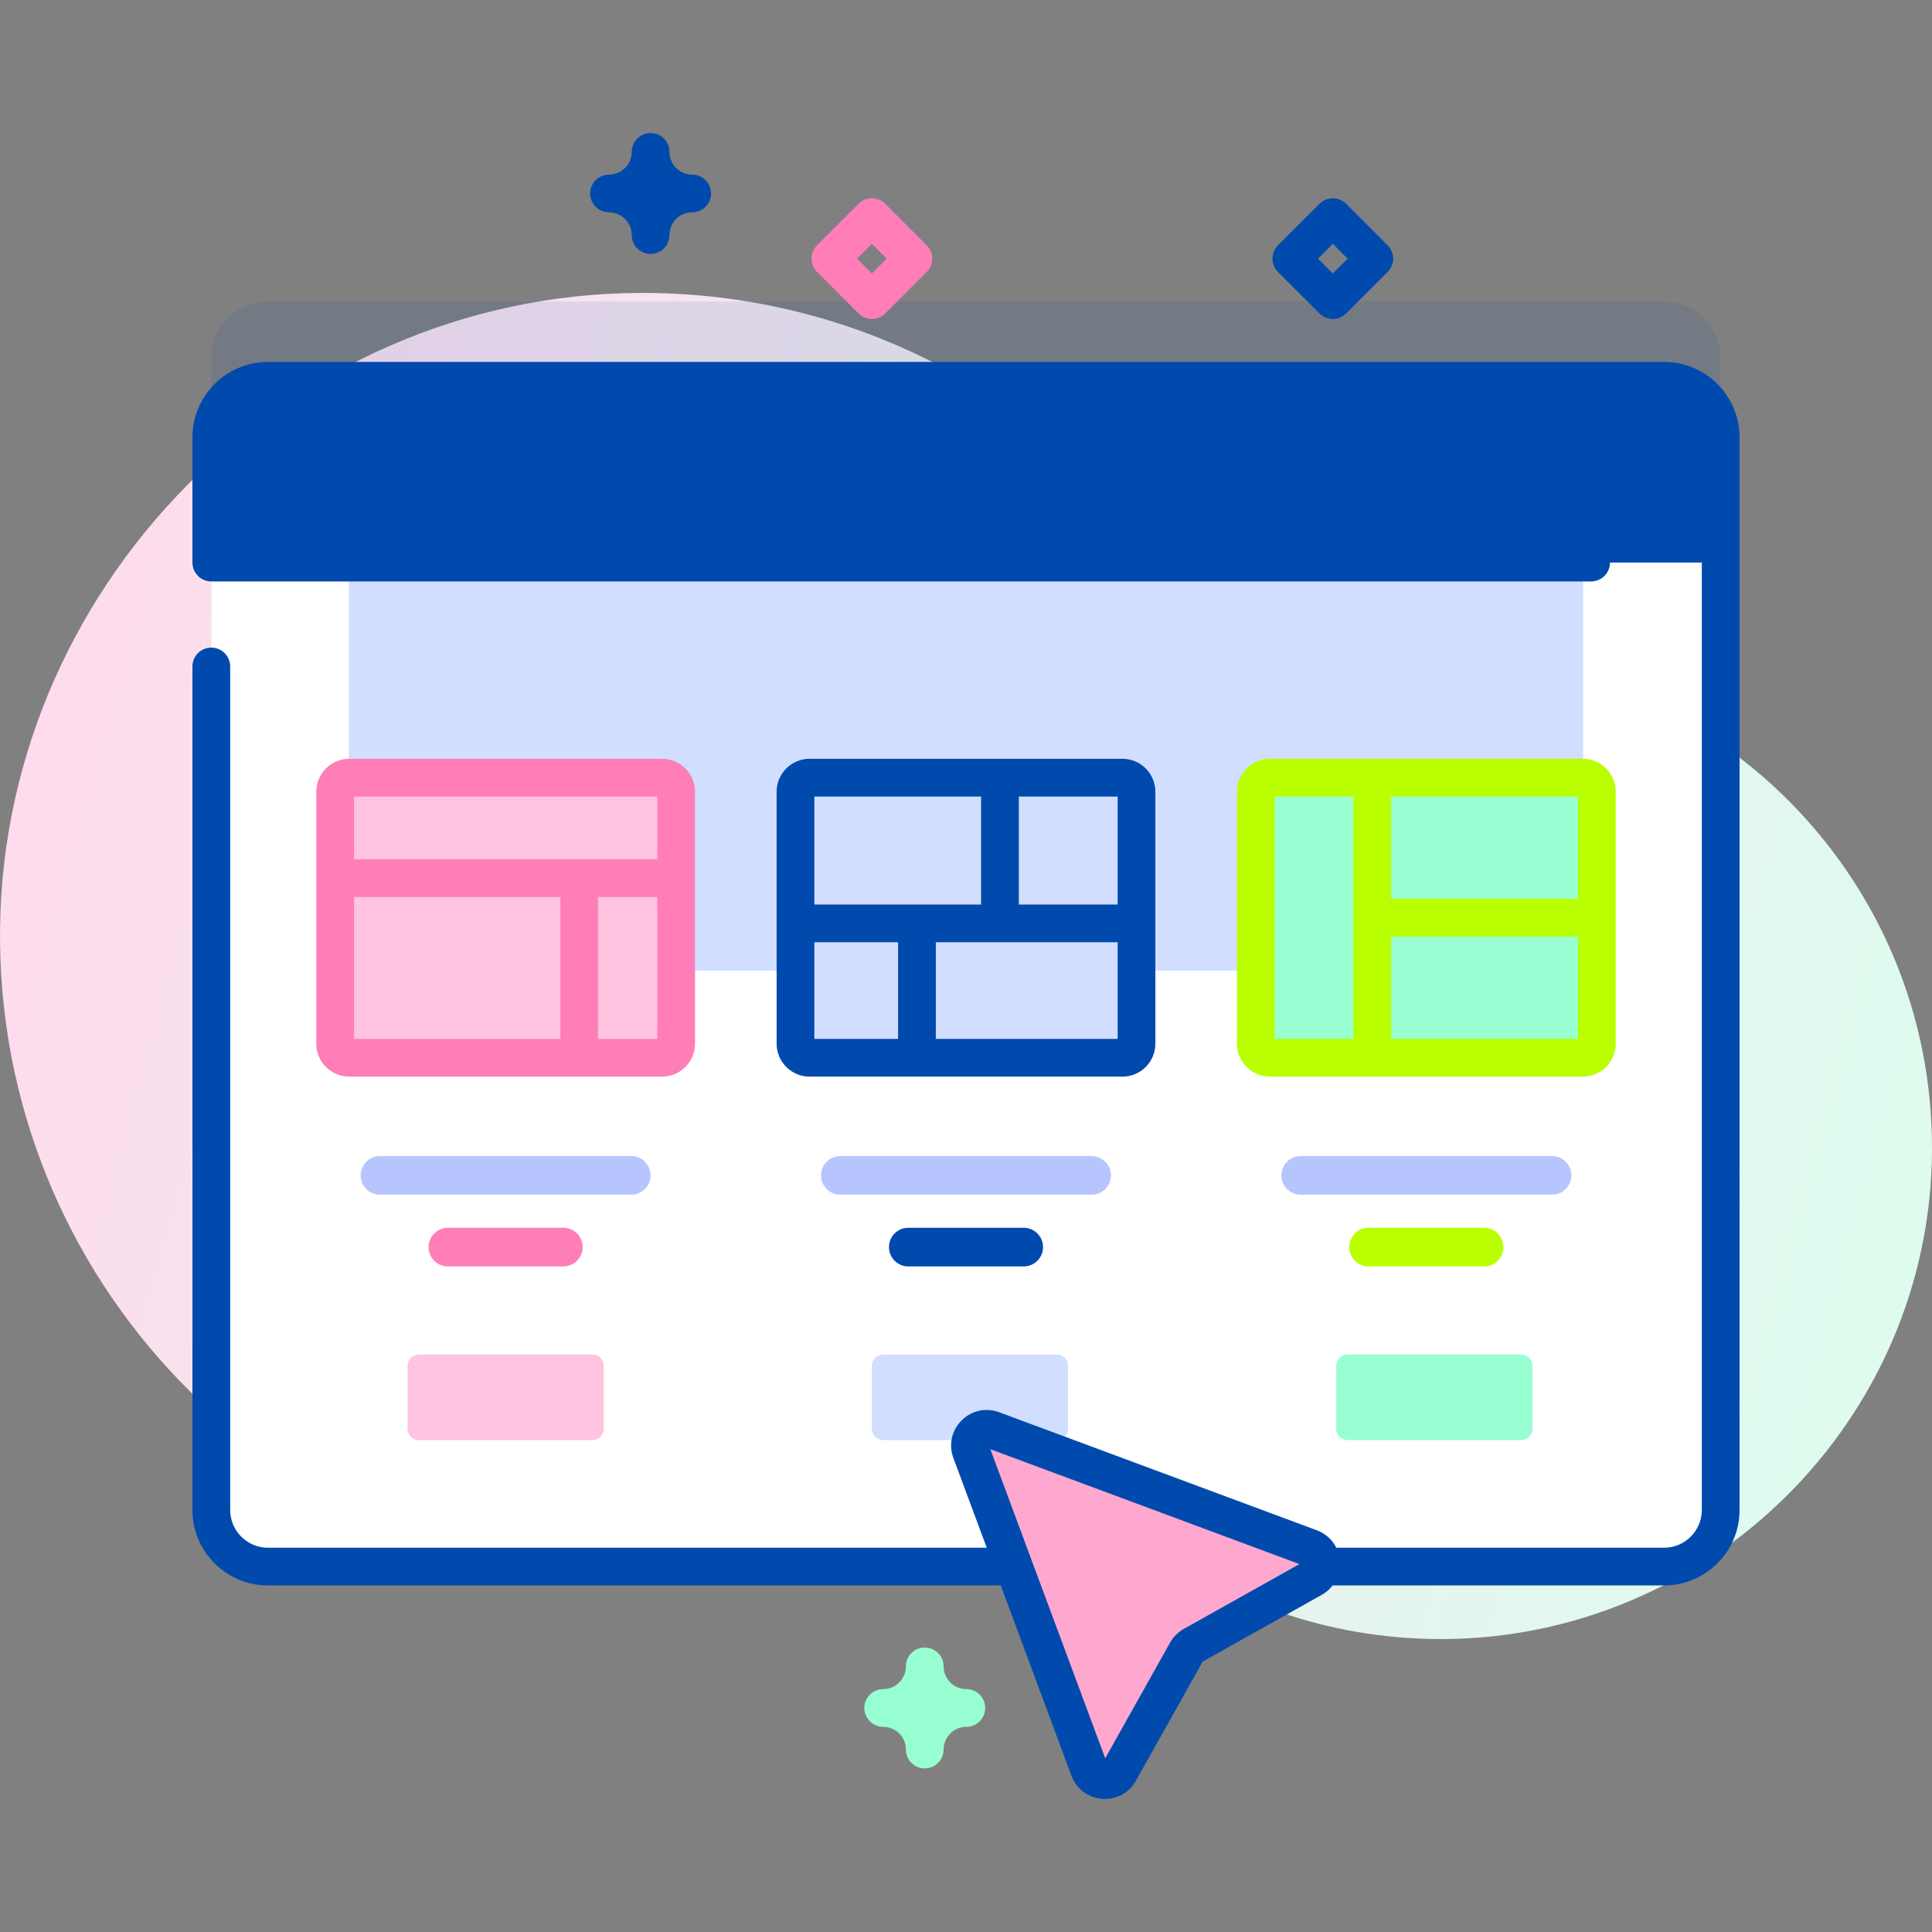 <svg width="96" height="96" viewBox="0 0 96 96" fill="none" xmlns="http://www.w3.org/2000/svg">
<rect x="0" y="0" width="96" height="96" fill="#808080" stroke="none"/>
<g clip-path="url(#clip0_0_3088)">
<path d="M71.739 32.628C71.703 32.628 71.666 32.627 71.63 32.627C65.624 32.618 59.933 30.032 55.985 25.505C50.104 18.762 41.435 14.513 31.775 14.556C14.242 14.634 -0.224 29.365 0.003 46.898C0.228 64.332 14.432 78.397 31.92 78.397C36.859 78.397 41.536 77.274 45.71 75.27C49.309 73.543 53.597 73.999 56.767 76.426C60.866 79.565 65.99 81.434 71.55 81.444C84.934 81.466 95.922 70.565 96 57.181C96.078 43.672 85.229 32.707 71.739 32.628Z" fill="url(#paint0_linear_0_3088)"/>
<path opacity="0.1" d="M85.5 17.796V71.093C85.5 72.645 84.24 73.905 82.688 73.905H13.312C11.76 73.905 10.5 72.645 10.5 71.093V17.796C10.5 16.244 11.76 14.983 13.312 14.983H82.688C84.24 14.983 85.5 16.244 85.5 17.796Z" fill="#004AAD"/>
<path d="M85.5 21.733V75.03C85.5 76.583 84.24 77.843 82.688 77.843H13.312C11.76 77.843 10.5 76.583 10.5 75.03V21.733C10.5 20.181 11.76 18.921 13.312 18.921H82.688C84.24 18.921 85.5 20.181 85.5 21.733Z" fill="white"/>
<path d="M17.332 27.953H78.668V48.234H17.332V27.953Z" fill="#D2DEFF"/>
<path d="M85.5 27.953V21.734C85.5 20.18 84.241 18.921 82.688 18.921H13.312C11.759 18.921 10.5 20.18 10.5 21.734V27.953H85.5Z" fill="#004AAD"/>
<path d="M32.899 52.559H17.351C16.965 52.559 16.652 52.247 16.652 51.861V39.34C16.652 38.954 16.965 38.642 17.351 38.642H32.899C33.285 38.642 33.598 38.954 33.598 39.34V51.861C33.598 52.247 33.285 52.559 32.899 52.559Z" fill="#FFC4DF"/>
<path d="M31.367 59.365H18.883C18.352 59.365 17.922 58.935 17.922 58.405C17.922 57.874 18.352 57.444 18.883 57.444H31.367C31.898 57.444 32.328 57.874 32.328 58.405C32.328 58.935 31.898 59.365 31.367 59.365Z" fill="#B7C5FF"/>
<path d="M55.774 52.559H40.226C39.84 52.559 39.527 52.247 39.527 51.861V39.34C39.527 38.954 39.84 38.642 40.226 38.642H55.774C56.16 38.642 56.473 38.954 56.473 39.34V51.861C56.473 52.247 56.16 52.559 55.774 52.559Z" fill="#D2DEFF"/>
<path d="M54.242 59.365H41.758C41.227 59.365 40.797 58.935 40.797 58.405C40.797 57.874 41.227 57.444 41.758 57.444H54.242C54.773 57.444 55.203 57.874 55.203 58.405C55.203 58.935 54.773 59.365 54.242 59.365Z" fill="#B7C5FF"/>
<path d="M78.649 52.559H63.101C62.715 52.559 62.402 52.247 62.402 51.861V39.34C62.402 38.954 62.715 38.642 63.101 38.642H78.649C79.035 38.642 79.348 38.954 79.348 39.34V51.861C79.348 52.247 79.035 52.559 78.649 52.559Z" fill="#97FFD2"/>
<path d="M77.117 59.365H64.633C64.102 59.365 63.672 58.935 63.672 58.405C63.672 57.874 64.102 57.444 64.633 57.444H77.117C77.648 57.444 78.078 57.874 78.078 58.405C78.078 58.935 77.648 59.365 77.117 59.365Z" fill="#B7C5FF"/>
<path d="M78.649 37.704H63.101C62.199 37.704 61.465 38.438 61.465 39.34V51.861C61.465 52.763 62.199 53.497 63.101 53.497H78.649C79.551 53.497 80.285 52.763 80.285 51.861V39.34C80.285 38.438 79.551 37.704 78.649 37.704ZM78.41 44.663H69.125V39.579H78.41V44.663ZM63.34 39.579H67.25V51.622H63.34V39.579ZM69.125 51.622V46.538H78.41V51.622H69.125Z" fill="#B9FF00"/>
<path d="M73.742 61.007H68.008C67.477 61.007 67.047 61.437 67.047 61.967C67.047 62.498 67.477 62.928 68.008 62.928H73.742C74.273 62.928 74.703 62.498 74.703 61.967C74.703 61.437 74.273 61.007 73.742 61.007Z" fill="#B9FF00"/>
<path d="M29.438 71.556H20.812C20.502 71.556 20.25 71.304 20.25 70.993V67.868C20.25 67.558 20.502 67.306 20.812 67.306H29.438C29.748 67.306 30 67.558 30 67.868V70.993C30 71.304 29.748 71.556 29.438 71.556Z" fill="#FFC4DF"/>
<path d="M52.511 71.556H43.886C43.575 71.556 43.323 71.304 43.323 70.993V67.868C43.323 67.558 43.575 67.306 43.886 67.306H52.511C52.821 67.306 53.073 67.558 53.073 67.868V70.993C53.073 71.304 52.821 71.556 52.511 71.556Z" fill="#D2DEFF"/>
<path d="M75.584 71.556H66.959C66.648 71.556 66.397 71.304 66.397 70.993V67.868C66.397 67.558 66.648 67.306 66.959 67.306H75.584C75.895 67.306 76.147 67.558 76.147 67.868V70.993C76.147 71.304 75.895 71.556 75.584 71.556Z" fill="#97FFD2"/>
<path d="M48.252 72.121L54.119 87.909C54.366 88.574 55.278 88.645 55.624 88.026L58.959 82.078C59.034 81.944 59.144 81.834 59.278 81.759L65.227 78.424C65.845 78.077 65.774 77.166 65.11 76.919L49.322 71.052C48.654 70.804 48.004 71.454 48.252 72.121Z" fill="#FFA8CF"/>
<path d="M16.703 23.424V23.451C16.703 23.969 17.122 24.388 17.64 24.388C18.158 24.388 18.578 23.969 18.578 23.451V23.424C18.578 22.906 18.158 22.486 17.64 22.486C17.122 22.486 16.703 22.906 16.703 23.424Z" fill="#004AAD"/>
<path d="M20.326 23.424V23.451C20.326 23.969 20.746 24.388 21.264 24.388C21.782 24.388 22.201 23.969 22.201 23.451V23.424C22.201 22.906 21.782 22.486 21.264 22.486C20.746 22.486 20.326 22.906 20.326 23.424Z" fill="#004AAD"/>
<path d="M23.95 23.424V23.451C23.95 23.969 24.369 24.388 24.887 24.388C25.405 24.388 25.825 23.969 25.825 23.451V23.424C25.825 22.906 25.405 22.486 24.887 22.486C24.369 22.486 23.95 22.906 23.95 23.424Z" fill="#004AAD"/>
<path d="M82.688 17.983H13.312C11.245 17.983 9.562 19.666 9.562 21.733V27.953C9.562 28.471 9.982 28.891 10.5 28.891H79.063C79.58 28.891 80 28.471 80 27.953C80 27.435 79.58 27.016 79.063 27.016H11.438V21.733C11.438 20.7 12.279 19.858 13.312 19.858H82.688C83.721 19.858 84.562 20.7 84.562 21.733V75.03C84.562 76.064 83.721 76.905 82.688 76.905H66.4C66.205 76.512 65.869 76.201 65.436 76.04L49.648 70.173C48.992 69.929 48.276 70.085 47.781 70.581C47.285 71.076 47.129 71.791 47.373 72.448L49.03 76.905H13.312C12.279 76.905 11.438 76.064 11.438 75.03V33.117C11.438 32.599 11.018 32.179 10.5 32.179C9.982 32.179 9.562 32.599 9.562 33.117V75.03C9.562 77.098 11.245 78.78 13.312 78.78H49.727L53.24 88.236C53.483 88.89 54.066 89.33 54.762 89.384C54.81 89.388 54.857 89.389 54.904 89.389C55.544 89.389 56.125 89.052 56.442 88.485L59.762 82.562L65.685 79.242C65.899 79.122 66.078 78.964 66.22 78.78H82.688C84.755 78.78 86.438 77.098 86.438 75.03V21.733C86.438 19.666 84.755 17.983 82.688 17.983ZM58.819 80.941C58.535 81.101 58.3 81.335 58.141 81.619L54.918 87.369L49.211 72.011L64.569 77.718L58.819 80.941Z" fill="#004AAD"/>
<path d="M45.951 87.871C45.433 87.871 45.014 87.451 45.014 86.934C45.014 86.312 44.508 85.806 43.886 85.806C43.368 85.806 42.948 85.386 42.948 84.868C42.948 84.35 43.368 83.931 43.886 83.931C44.508 83.931 45.014 83.424 45.014 82.802C45.014 82.284 45.433 81.865 45.951 81.865C46.469 81.865 46.889 82.284 46.889 82.802C46.889 83.424 47.395 83.931 48.017 83.931C48.535 83.931 48.954 84.35 48.954 84.868C48.954 85.386 48.535 85.806 48.017 85.806C47.395 85.806 46.889 86.311 46.889 86.934C46.889 87.451 46.469 87.871 45.951 87.871Z" fill="#97FFD2"/>
<path d="M32.899 37.704H17.351C16.449 37.704 15.715 38.438 15.715 39.34V51.861C15.715 52.763 16.449 53.497 17.351 53.497H32.899C33.801 53.497 34.535 52.763 34.535 51.861V39.34C34.535 38.438 33.801 37.704 32.899 37.704ZM32.66 39.579V42.695H17.59V39.579H32.66ZM17.59 44.57H27.843V51.622H17.59V44.57ZM29.718 51.622V44.57H32.66V51.622H29.718Z" fill="#FF7EB8"/>
<path d="M27.992 61.007H22.258C21.727 61.007 21.297 61.437 21.297 61.967C21.297 62.498 21.727 62.928 22.258 62.928H27.992C28.523 62.928 28.953 62.498 28.953 61.967C28.953 61.437 28.523 61.007 27.992 61.007Z" fill="#FF7EB8"/>
<path d="M46.048 12.188L43.986 10.127C43.62 9.761 43.026 9.761 42.661 10.127L40.599 12.188C40.423 12.364 40.324 12.602 40.324 12.851C40.324 13.1 40.423 13.338 40.599 13.514L42.661 15.575C42.844 15.758 43.084 15.85 43.323 15.85C43.563 15.85 43.803 15.758 43.986 15.575L46.048 13.514C46.224 13.338 46.322 13.1 46.322 12.851C46.322 12.602 46.224 12.364 46.048 12.188ZM43.323 13.587L42.587 12.851L43.323 12.115L44.059 12.851L43.323 13.587Z" fill="#FF7EB8"/>
<path d="M55.774 37.704H40.226C39.324 37.704 38.59 38.438 38.59 39.34V51.861C38.59 52.763 39.324 53.497 40.226 53.497H55.774C56.676 53.497 57.41 52.763 57.41 51.861V39.34C57.41 38.438 56.676 37.704 55.774 37.704ZM55.535 44.945H50.625V39.579H55.535L55.535 44.945ZM48.75 39.579V44.945H40.465V39.579H48.75ZM40.465 46.82H44.625V51.622H40.465V46.82ZM46.5 51.622V46.82H55.535V51.622H46.5Z" fill="#004AAD"/>
<path d="M50.867 61.007H45.133C44.602 61.007 44.172 61.437 44.172 61.967C44.172 62.498 44.602 62.928 45.133 62.928H50.867C51.398 62.928 51.828 62.498 51.828 61.967C51.828 61.437 51.398 61.007 50.867 61.007Z" fill="#004AAD"/>
<path d="M34.393 8.676C33.771 8.676 33.265 8.17 33.265 7.548C33.265 7.03 32.846 6.611 32.328 6.611C31.81 6.611 31.39 7.03 31.39 7.548C31.39 8.17 30.884 8.676 30.262 8.676C29.744 8.676 29.325 9.096 29.325 9.614C29.325 10.132 29.744 10.551 30.262 10.551C30.884 10.551 31.39 11.057 31.39 11.679C31.39 12.197 31.81 12.617 32.328 12.617C32.846 12.617 33.265 12.197 33.265 11.679C33.265 11.057 33.771 10.551 34.393 10.551C34.911 10.551 35.331 10.132 35.331 9.614C35.331 9.096 34.911 8.676 34.393 8.676Z" fill="#004AAD"/>
<path d="M68.951 12.188L66.89 10.127C66.524 9.761 65.93 9.761 65.564 10.127L63.502 12.188C63.327 12.364 63.228 12.602 63.228 12.851C63.228 13.1 63.327 13.338 63.502 13.514L65.564 15.575C65.747 15.758 65.987 15.85 66.227 15.85C66.467 15.85 66.707 15.758 66.89 15.575L68.951 13.514C69.127 13.338 69.226 13.1 69.226 12.851C69.226 12.602 69.127 12.364 68.951 12.188ZM66.227 13.587L65.491 12.851L66.227 12.115L66.963 12.851L66.227 13.587Z" fill="#004AAD"/>
</g>
<defs>
<linearGradient id="paint0_linear_0_3088" x1="-2.661" y1="36.97" x2="99.265" y2="64.989" gradientUnits="userSpaceOnUse">
<stop stop-color="#FFDBED"/>
<stop offset="1" stop-color="#DCFDEE"/>
</linearGradient>
<clipPath id="clip0_0_3088">
<rect width="96" height="96" fill="white"/>
</clipPath>
</defs>
</svg>
